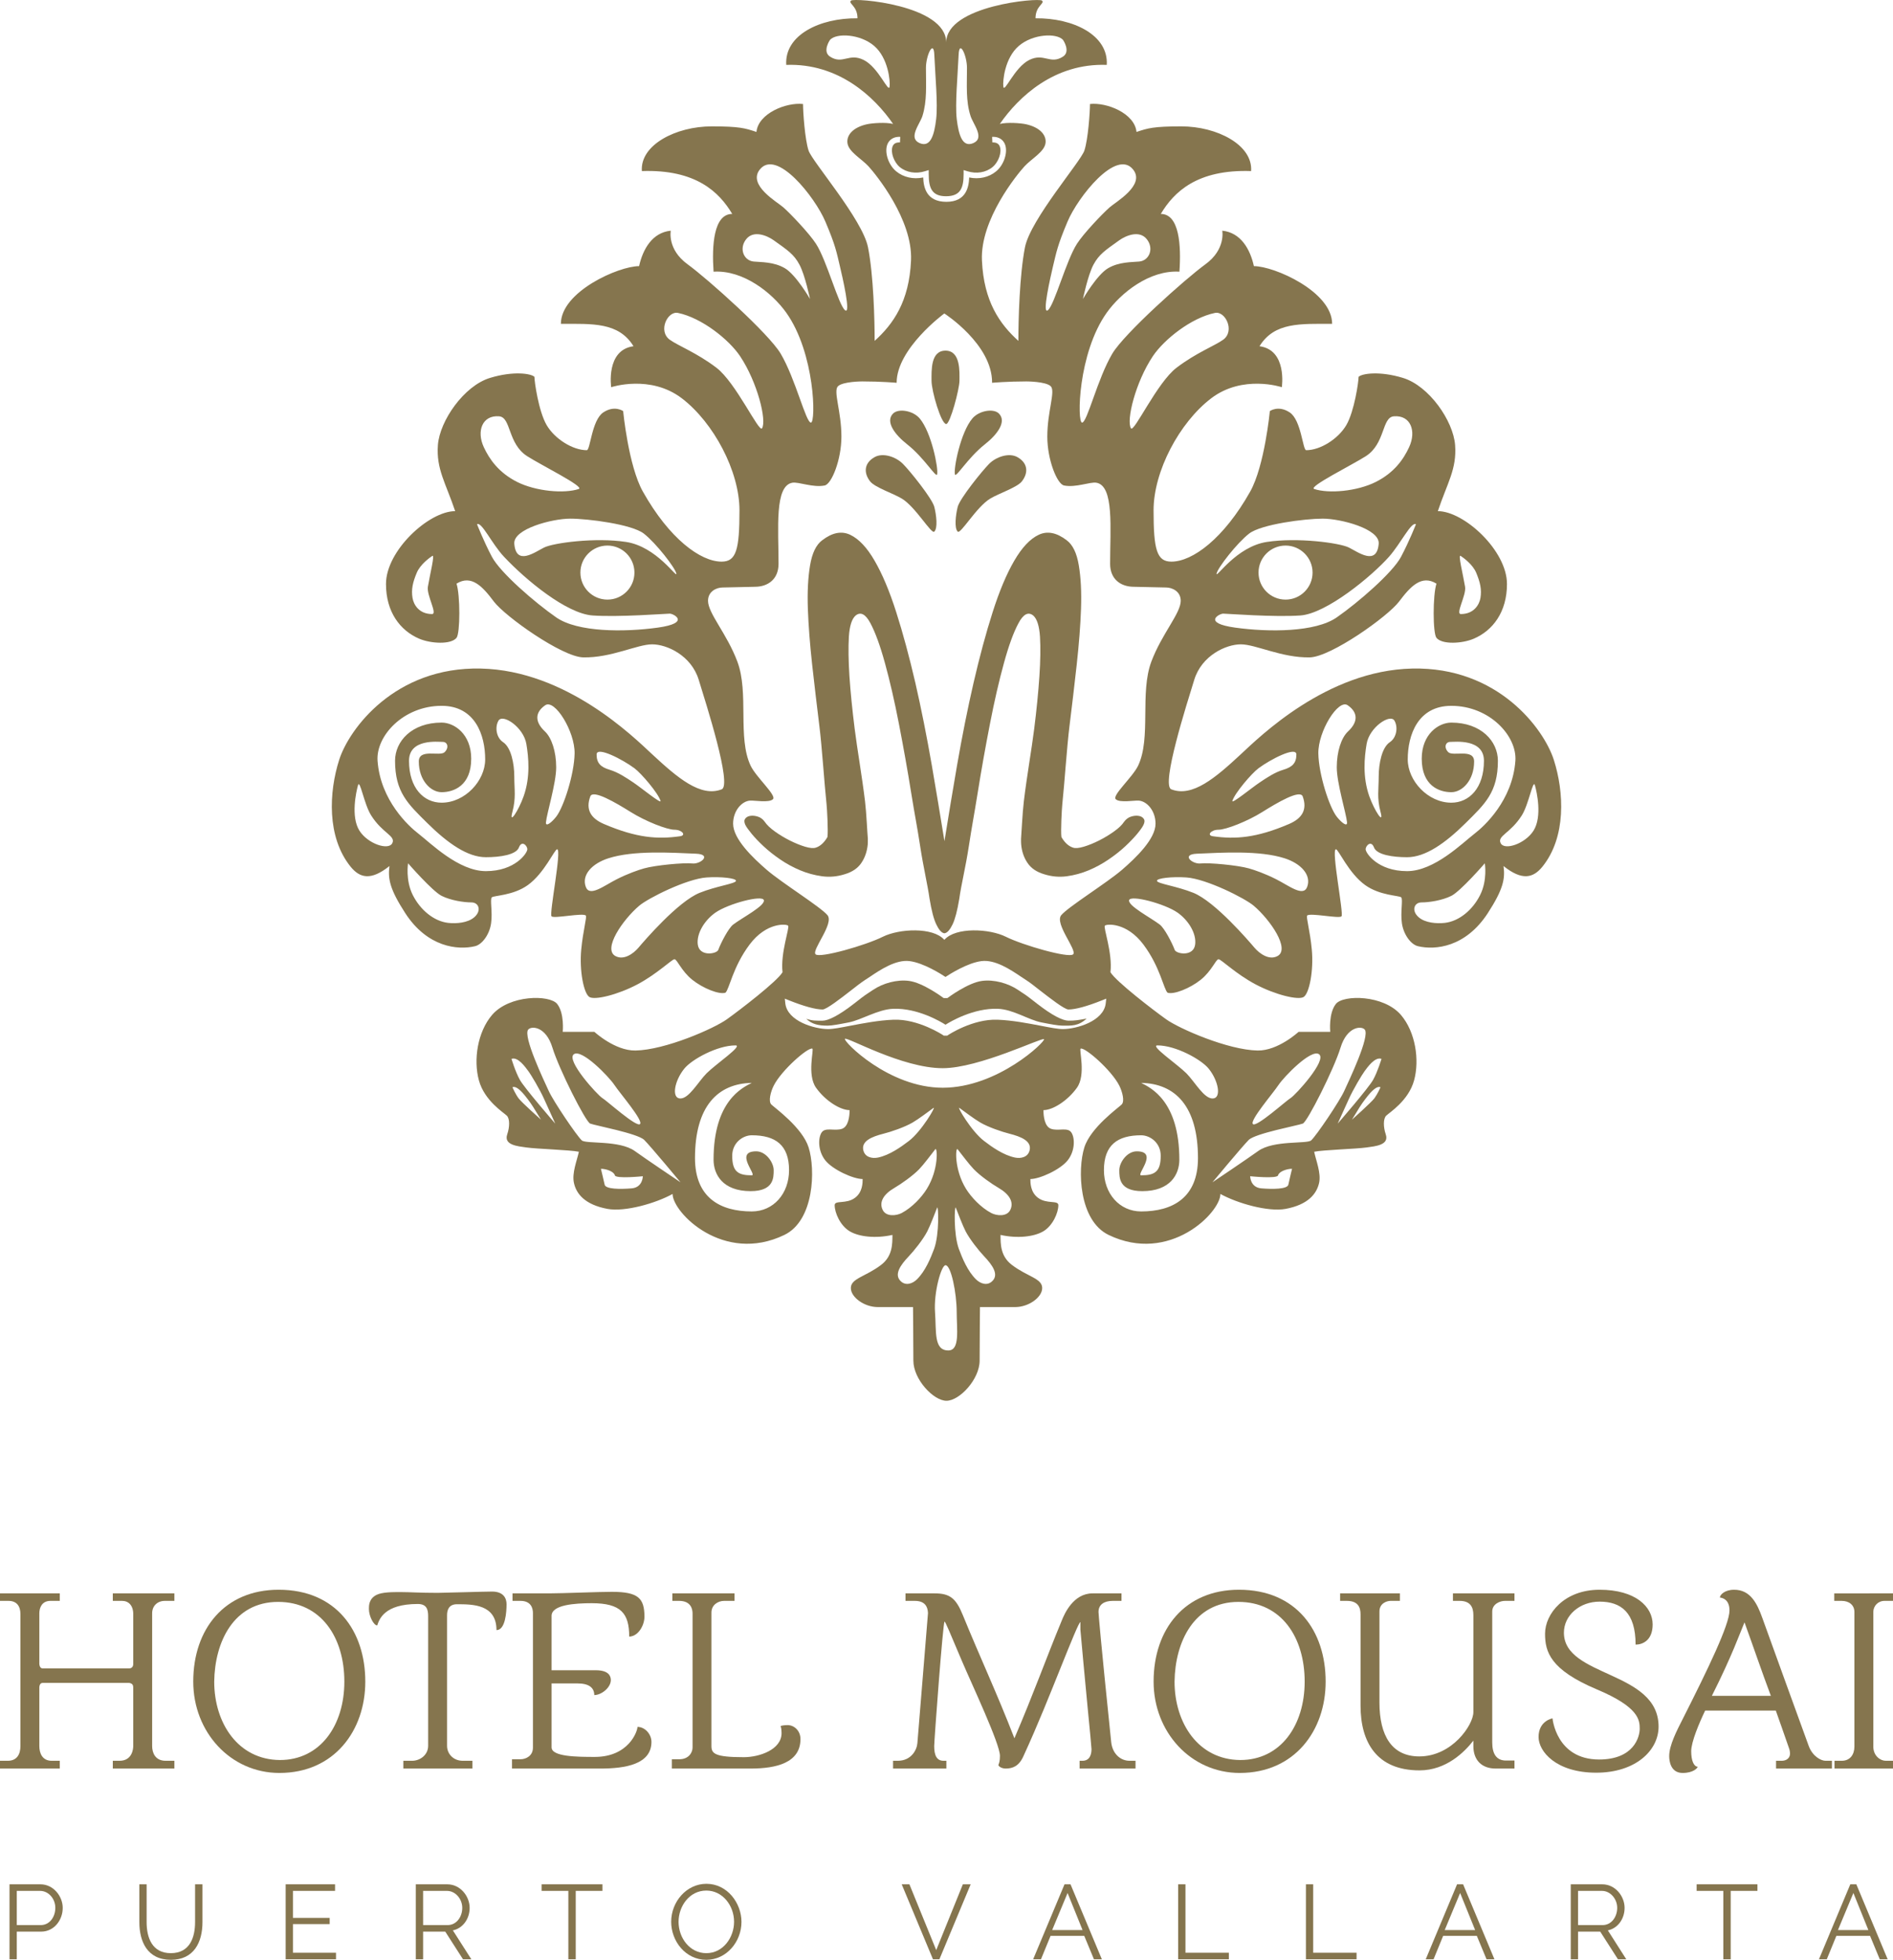 <?xml version="1.0" encoding="utf-8"?>
<!-- Generator: Adobe Illustrator 25.2.0, SVG Export Plug-In . SVG Version: 6.00 Build 0)  -->
<svg version="1.1" id="Capa_1" xmlns="http://www.w3.org/2000/svg" xmlns:xlink="http://www.w3.org/1999/xlink" x="0px" y="0px"
	 viewBox="0 0 800 828.079" style="enable-background:new 0 0 800 828.079;" xml:space="preserve">
<style type="text/css">
	.st0{fill:#85754E;}
</style>
<g>
	<g>
		<g>
			<g>
				<path class="st0" d="M383.342,187.717c7.391,5.813,12.273,14.42,12.697,12.697
					c0.606-2.359-2.366-17.712-7.374-23.613
					c-2.84-3.35-8.96-4.326-11.235-2.076
					C373.983,178.172,378.261,183.719,383.342,187.717z"/>
				<path class="st0" d="M381.084,210.653c5.896,3.537,12.522,15.217,13.768,13.963
					c1.495-1.474,0.897-6.884,0-10.426c-0.888-3.537-10.321-15.255-13.286-18.21
					c-2.947-2.957-8.362-4.812-11.908-2.853c-4.393,2.434-4.824,6.511-1.968,10.243
					C369.657,205.924,377.505,208.494,381.084,210.653z"/>
				<path class="st0" d="M399.876,179.165c1.668,0,5.604-14.765,5.604-18.311
					c0-3.537,0.59-12.696-5.895-12.696c-6.302,0-5.912,8.274-5.912,12.696
					C393.673,165.284,397.741,179.165,399.876,179.165z"/>
				<path class="st0" d="M651.841,366.202c10.131-12.568,9.151-31.575,4.816-45.144
					c-4.201-13.112-23.6-39.373-59.838-38.577
					c-36.222,0.781-64.654,29.015-72.427,36.209
					c-10.679,9.923-20.477,18.311-29.396,14.823
					c-4.434-1.752,6.56-36.068,9.716-46.311
					c3.155-10.226,13.386-14.947,19.68-14.947c6.294,0,17.322,5.751,29.146,5.51
					c8.952-0.204,33.05-17.326,37.75-23.621c4.75-6.298,9.483-11.463,15.778-7.527
					c-1.578,4.72-1.578,20.98,0,22.897c2.408,2.915,10.845,2.45,15.744,0.366
					c8.088-3.451,14.051-11.306,14.051-23.122c0-14.171-18.186-30.783-29.214-30.783
					c3.936-11.825,8.071-17.742,7.291-27.955
					c-0.797-10.239-11.027-25.004-22.055-28.345
					c-9.899-3.014-17.339-1.848-18.733-0.449c0,2.076-1.777,14.524-5.166,20.369
					c-3.454,5.905-11.044,10.629-16.972,10.629c-1.479,0-2.06-12.692-6.959-15.955
					c-4.783-3.184-8.404-0.573-8.404-0.573s-2.209,23.135-8.303,34.004
					c-11.177,19.871-24.364,29.612-33.316,29.612c-6.195,0-7.524-5.156-7.524-21.693
					c0-16.529,10.928-37.056,24.297-47.279c13.387-10.247,29.911-4.737,29.911-4.737
					s2.375-15.74-9.434-17.31c6.295-10.226,17.306-9.454,30.692-9.454
					c0-13.581-24.397-24.389-33.067-24.389c-1.56-7.099-5.513-14.187-13.369-14.972
					c0,0,1.561,7.872-7.092,14.171c-8.669,6.307-34.345,29.3-39.378,37.779
					c-6.294,10.641-10.612,29.135-12.771,29.135c-2.176,0-1.777-29.322,10.429-46.445
					c5.929-8.345,18.103-18.098,30.709-17.322c0.781-11.011,0-24.401-7.872-24.401
					c5.513-9.251,15.346-18.896,38.165-18.111
					c0.781-11.028-14.366-18.887-29.512-18.887c-11.842,0-14.166,0.785-18.916,2.355
					c-0.764-7.868-12.573-12.585-19.664-11.804c0,3.405-0.798,14.964-2.375,19.688
					c-1.578,4.717-22.72,29.014-25.095,40.822
					c-2.325,11.82-2.79,30.912-2.79,39.568
					c-7.872-7.087-14.615-16.628-15.396-33.95
					c-0.814-17.319,14.947-36.463,17.92-39.722
					c3.073-3.384,8.686-6.245,8.985-10.172c0.249-3.243-2.508-6.39-8.254-7.678
					c-2.176-0.477-7.922-0.934-11.094-0.133
					c7.988-11.534,23.135-25.755,45.19-24.949
					c0.781-12.597-14.183-19.875-30.11-19.692c0-5.306,4.019-6.195,2.757-7.469
					c-1.295-1.279-40.498,2.068-40.498,17.708c0-15.935-38.963-18.987-40.249-17.708
					c-1.279,1.275,2.757,2.163,2.757,7.469c-15.936-0.183-30.908,7.096-30.11,19.692
					c22.03-0.805,37.218,13.416,45.156,24.949
					c-3.131-0.801-8.902-0.344-11.069,0.133c-5.754,1.287-8.495,4.434-8.254,7.678
					c0.291,3.928,5.921,6.788,8.994,10.172c2.956,3.259,18.7,22.403,17.903,39.722
					c-0.764,17.322-7.507,26.863-15.37,33.95c0-8.656-0.457-27.748-2.815-39.568
					c-2.367-11.808-23.525-36.106-25.103-40.822
					c-1.57-4.724-2.35-16.284-2.35-19.688
					c-7.091-0.781-18.899,3.936-19.688,11.804
					c-4.725-1.57-7.059-2.355-18.892-2.355c-15.163,0-30.326,7.86-29.528,18.887
					c22.827-0.785,32.675,8.86,38.19,18.111c-7.888,0-8.661,13.39-7.888,24.401
					c12.605-0.776,24.778,8.977,30.716,17.322
					c12.182,17.123,12.588,46.445,10.429,46.445c-2.167,0-6.502-18.494-12.788-29.135
					c-5.032-8.479-30.699-31.472-39.361-37.779
					c-8.669-6.298-7.083-14.171-7.083-14.171
					c-7.881,0.785-11.8,7.872-13.394,14.972c-8.653,0-33.049,10.808-33.049,24.389
					c13.37,0,24.396-0.772,30.691,9.454c-11.8,1.57-9.433,17.31-9.433,17.31
					s16.524-5.51,29.911,4.737c13.361,10.223,24.306,30.749,24.306,47.279
					c0,16.537-1.329,21.693-7.532,21.693c-8.96,0-22.147-9.74-33.299-29.612
					c-6.111-10.87-8.329-34.004-8.329-34.004s-3.637-2.611-8.411,0.573
					c-4.875,3.264-5.464,15.955-6.951,15.955c-5.912,0-13.535-4.724-16.982-10.629
					c-3.396-5.846-5.149-18.293-5.149-20.369c-1.403-1.399-8.843-2.565-18.758,0.449
					c-11.011,3.342-21.25,18.107-22.039,28.345
					c-0.764,10.213,3.346,16.13,7.299,27.955c-11.028,0-29.238,16.612-29.238,30.783
					c0,11.816,5.971,19.671,14.05,23.122c4.924,2.084,13.378,2.549,15.753-0.366
					c1.586-1.917,1.586-18.177,0-22.897c6.319-3.936,11.052,1.229,15.761,7.527
					c4.725,6.295,28.831,23.417,37.783,23.621
					c11.825,0.241,22.835-5.51,29.129-5.51c6.295,0,16.534,4.721,19.681,14.947
					c3.147,10.243,14.175,44.559,9.723,46.311
					c-8.927,3.488-18.708-4.9-29.404-14.823
					c-7.747-7.195-36.205-35.429-72.435-36.209
					c-36.205-0.797-55.637,25.465-59.822,38.577
					c-4.326,13.569-5.315,32.576,4.825,45.144
					c3.878,4.783,8.561,6.025,16.426-0.274c-0.723,5.402,0.166,9.848,6.66,19.88
					c9.375,14.482,22.279,15.74,29.561,13.976
					c2.915-0.719,6.07-4.891,6.735-9.707c0.681-4.792-0.565-10.06,0.307-10.916
					c0.814-0.81,8.968-0.714,15.188-5.169c6.975-4.97,11.326-15.151,12.414-15.151
					c2.068,0-3.438,27.278-2.366,28.341c1.047,1.059,13.237-1.582,14.474-0.34
					c0.556,0.577-1.188,6.502-1.918,14.312c-0.855,8.977,1.03,18.506,3.388,20.079
					c2.225,1.482,12.016-0.889,20.361-5.31c8.362-4.434,14.549-10.616,15.654-10.616
					c1.112,0,2.889,4.991,7.531,8.69c4.485,3.587,11.359,6.348,14.009,5.451
					c1.628-1.466,3.105-10.907,10.197-20.349c7.092-9.458,15.512-8.748,16.276-7.98
					c0.763,0.752-3.289,11.505-2.359,19.681
					c-2.35,3.936-18.012,15.944-23.516,19.88
					c-5.506,3.948-26.116,12.991-38.663,13.194
					c-8.678,0.133-17.33-7.888-17.33-7.888h-13.377c0,0,0.789-7.86-2.359-11.8
					c-3.147-3.936-20.236-3.911-27.561,4.721
					c-6.087,7.17-7.88,18.908-5.513,27.561
					c2.358,8.669,10.546,13.664,11.816,14.951c1.279,1.283,1.23,4.724,0.15,7.905
					c-1.536,4.53,4.492,4.991,8.013,5.501c4.684,0.661,18.318,1.03,22.279,1.819
					c-0.814,3.737-2.989,8.984-2.101,13.125
					c0.972,4.604,4.584,9.234,14.175,11.024c7.374,1.37,20.461-2.379,27.527-6.311
					c0,7.88,21.557,29.736,47.241,17.309c12.622-6.087,13.195-27.648,10.239-36.986
					c-2.649-8.395-14.349-16.733-15.745-18.115
					c-1.361-1.37-0.265-5.456,0.997-7.955c3.247-6.498,14.499-16.342,16.326-15.657
					c0.788,0.291-2.35,11.011,1.569,16.529c3.928,5.518,10.239,9.458,14.183,9.458
					c0,2.641-0.531,6.905-3.156,7.872c-3.114,1.113-7.1-0.793-8.669,1.57
					c-1.57,2.362-1.57,7.876,1.569,11.804c3.148,3.936,11.817,7.868,15.769,7.868
					c0,1.59-0.025,5.489-3.163,7.876c-3.72,2.865-8.661,0.926-8.661,3.168
					c0,3.235,2.366,8.649,6.311,11.007c3.919,2.366,11.011,3.151,18.094,1.561
					c0,3.953,0,8.977-4.708,12.609c-6.56,5.057-12.863,5.709-12.863,9.844
					c0,3.87,5.647,8.035,11.385,8.035c6.294,0,14.889,0,14.889,0
					s0.149,14.764,0.149,22.632c0,7.876,8.479,16.956,13.984,16.956H400
					c5.513,0,14-9.081,14-16.956c0-7.868,0.15-22.632,0.15-22.632
					s8.586,0,14.897,0c5.729,0,11.393-4.165,11.393-8.035
					c0-4.135-6.311-4.787-12.888-9.844c-4.717-3.633-4.717-8.656-4.717-12.609
					c7.092,1.59,14.183,0.805,18.137-1.561c3.919-2.358,6.294-7.772,6.294-11.007
					c0-2.242-4.933-0.304-8.669-3.168c-3.122-2.387-3.155-6.286-3.155-7.876
					c3.936,0,12.605-3.932,15.744-7.868c3.156-3.928,3.156-9.442,1.578-11.804
					c-1.578-2.363-5.564-0.457-8.636-1.57c-2.657-0.968-3.156-5.231-3.156-7.872
					c3.919,0,10.213-3.94,14.149-9.458c3.936-5.518,0.781-16.238,1.578-16.529
					c1.826-0.685,13.086,9.159,16.341,15.657c1.246,2.499,2.359,6.585,0.98,7.955
					c-1.378,1.383-13.103,9.72-15.761,18.115
					c-2.94,9.337-2.359,30.899,10.246,36.986
					c25.693,12.427,47.25-9.429,47.25-17.309
					c7.092,3.932,20.162,7.681,27.552,6.311c9.566-1.79,13.154-6.419,14.166-11.024
					c0.88-4.14-1.312-9.388-2.093-13.125c3.92-0.789,17.571-1.158,22.255-1.819
					c3.521-0.51,9.55-0.971,8.005-5.501c-1.079-3.181-1.096-6.622,0.167-7.905
					c1.279-1.287,9.45-6.282,11.808-14.951c2.359-8.653,0.565-20.391-5.513-27.561
					c-7.324-8.632-24.414-8.657-27.536-4.721
					c-3.172,3.94-2.391,11.8-2.391,11.8h-13.386c0,0-8.636,8.021-17.289,7.888
					c-12.539-0.203-33.165-9.246-38.679-13.194
					c-5.514-3.936-21.159-15.944-23.534-19.88
					c0.947-8.176-3.105-18.929-2.358-19.681c0.748-0.768,9.2-1.478,16.292,7.98
					c7.075,9.442,8.57,18.883,10.197,20.349c2.657,0.896,9.517-1.865,14.001-5.451
					c4.65-3.7,6.411-8.69,7.54-8.69c1.113,0,7.275,6.182,15.645,10.616
					c8.371,4.422,18.119,6.792,20.361,5.31
					c2.359-1.573,4.252-11.102,3.405-20.079
					c-0.73-7.81-2.491-13.734-1.943-14.312
					c1.262-1.241,13.436,1.399,14.499,0.34c1.03-1.063-4.434-28.341-2.359-28.341
					c1.08,0,5.414,10.181,12.389,15.151c6.212,4.455,14.383,4.36,15.197,5.169
					c0.847,0.855-0.383,6.124,0.298,10.916c0.681,4.816,3.82,8.989,6.743,9.707
					c7.291,1.764,20.178,0.506,29.578-13.976
					c6.494-10.031,7.374-14.478,6.627-19.88
					C643.272,372.226,647.956,370.985,651.841,366.202z M619.157,247.934
					c-0.913-5.448-3.072-13.843-1.877-13.05c1.196,0.789,5.133,3.612,6.593,7.154
					c1.678,4.044,2.375,7.083,1.777,10.625c-0.448,2.695-2.673,6.792-8.27,6.792
					C614.989,259.455,619.738,251.483,619.157,247.934z M577.239,192.733
					c8.254-5.315,6.676-16.401,11.808-16.828c7.092-0.586,9.616,6.206,6.477,13
					c-2.358,5.115-6.277,10.811-14.166,14.764
					c-7.855,3.928-19.813,4.995-25.975,2.944
					C552.725,205.725,571.509,196.416,577.239,192.733z M527.93,225.434
					c5.116-3.932,23.6-6.291,31.09-6.291c7.49,0,24.165,4.285,23.633,10.625
					c-0.798,9.458-8.67,3.537-12.606,1.578
					c-3.952-1.964-21.64-4.343-34.644-2.363
					c-12.987,1.956-21.656,15.736-21.258,13.378
					C514.544,240.007,522.798,229.374,527.93,225.434z M554.702,241.934
					c0,6.307-5.116,11.418-11.41,11.418c-6.328,0-11.427-5.111-11.427-11.418
					c0-6.294,5.099-11.414,11.427-11.414
					C549.587,230.52,554.702,235.64,554.702,241.934z M516.902,259.28
					c1.578,0,21.641,1.57,32.668,0.776c11.012-0.797,30.078-16.537,37.418-24.783
					c5.049-5.705,9.417-14.955,11.41-13.772c0,0-2.773,7.087-6.311,13.772
					c-3.537,6.689-18.102,19.294-27.153,25.589
					c-9.052,6.307-28.749,6.294-42.915,4.33
					C507.851,263.221,515.342,259.28,516.902,259.28z M430.509,19.446
					c5.912-5.127,15.944-5.604,18.717-2.611c0,0,3.388,4.891,0,7.087
					c-5.448,3.5-8.005-1.723-14.283,1.429
					c-6.295,3.156-10.547,14.312-10.928,11.21
					C423.716,34.223,424.596,24.562,430.509,19.446z M375.96,36.561
					c-0.39,3.102-4.617-8.054-10.928-11.21c-6.286-3.151-8.836,2.071-14.258-1.429
					c-3.405-2.196,0-7.087,0-7.087c2.758-2.993,12.788-2.516,18.717,2.611
					C375.37,24.562,376.251,34.223,375.96,36.561z M182.595,259.455
					c-5.605,0-7.814-4.098-8.254-6.792c-0.598-3.542,0.075-6.581,1.777-10.625
					c1.462-3.542,5.406-6.365,6.585-7.154c1.179-0.793-0.971,7.602-1.877,13.05
					C180.228,251.483,184.978,259.455,182.595,259.455z M272.053,225.434
					c5.116,3.94,13.37,14.573,13.776,16.927
					c0.399,2.358-8.279-11.422-21.274-13.378
					c-12.979-1.98-30.683,0.399-34.619,2.363
					c-3.936,1.959-11.816,7.88-12.589-1.578
					c-0.548-6.34,16.126-10.625,23.608-10.625
					C248.437,219.143,266.921,221.502,272.053,225.434z M268.117,241.934
					c0,6.307-5.099,11.418-11.41,11.418c-6.319,0-11.426-5.111-11.426-11.418
					c0-6.294,5.107-11.414,11.426-11.414
					C263.018,230.52,268.117,235.64,268.117,241.934z M210.936,175.905
					c5.124,0.427,3.554,11.513,11.825,16.828
					c5.704,3.683,24.496,12.991,21.83,13.88
					c-6.153,2.051-18.11,0.984-25.982-2.944
					c-7.856-3.953-11.8-9.649-14.166-14.764
					C201.295,182.112,203.853,175.32,210.936,175.905z M277.957,265.193
					c-14.167,1.964-33.847,1.977-42.906-4.33
					c-9.052-6.295-23.625-18.9-27.163-25.589
					c-3.537-6.684-6.294-13.772-6.294-13.772
					c1.96-1.184,6.178,8.195,11.426,13.772
					c9.217,9.815,26.365,23.986,37.377,24.783
					c11.027,0.793,31.106-0.776,32.675-0.776
					C284.642,259.28,292.124,263.221,277.957,265.193z M165.788,356.279
					c-1.587,3.159-10.355,0.294-13.893-5.303
					c-3.737-5.945-1.371-16.433-0.598-19.194c0.797-2.753,2.565,8.03,5.53,12.713
					C161.636,352.152,167.341,353.131,165.788,356.279z M200.406,387.589
					c-2.757,2.358-7.481,2.744-11.027,2.358
					c-6.062-0.702-11.8-5.518-14.955-11.808
					c-3.139-6.295-1.969-13.37-1.969-13.37s10.247,11.791,14.183,13.763
					c3.919,1.96,9.442,2.765,12.597,2.765
					C202.375,381.298,203.629,384.819,200.406,387.589z M205.331,368.083
					c-11.542,0-23.342-11.841-28.624-15.931c-3.853-2.952-15.944-13.876-17.148-30.692
					c-0.73-10.513,10.937-23.226,27.079-23.226c14.166,0,18.402,12.376,18.402,22.624
					c0,9.085-8.553,18.302-18.402,18.302c-7.581,0-13.785-6.203-13.785-17.7
					c0-9.445,12.29-7.984,14.266-7.984c1.985,0,2.765,2.366,0.798,4.326
					c-1.976,1.968-10.928-1.665-10.928,3.948c0,7.963,5.025,12.975,9.649,12.975
					c5.107,0,12.497-2.745,12.497-14.159c0-10.338-7.092-15.245-12.497-15.245
					c-12.589,0-19.688,7.872-19.688,16.138c0,13.266,5.464,18.223,13.577,26.27
					c8.802,8.702,17.122,14.469,24.803,14.469c5.987,0,12.789-0.996,13.976-4.122
					c1.187-3.16,3.546-0.805,3.546,0.785
					C222.852,360.43,217.737,368.083,205.331,368.083z M221.274,336.503
					c-2.133,5.991-6.303,12.406-4.716,6.51c1.561-5.912,0.788-9.354,0.788-14.864
					c0-5.509-1.353-12.339-4.741-14.564c-2.848-1.873-3.537-6.307-1.96-9.052
					c1.794-3.143,10.629,2.745,11.808,9.836
					C223.375,319.932,224.222,328.245,221.274,336.503z M235.051,345.085
					c-1.968,2.491-4.534,4.497-4.326,2.35c0.349-3.724,4.326-16.533,4.326-23.218
					c0-6.689-1.935-12.506-4.775-15.175c-4.426-4.127-4.135-8.109,0.133-11.052
					c4.019-2.778,12.572,11.052,12.422,20.365
					C242.682,327.145,238.214,341.041,235.051,345.085z M242.532,445.434
					c3.338-2.358,14.765,9.458,17.114,12.988
					c2.359,3.549,12.315,15.063,10.829,16.533
					c-1.478,1.482-13.976-9.832-15.952-11.011
					C252.572,462.768,238.987,447.946,242.532,445.434z M219.124,464.035
					c-1.321-1.818-2.565-4.621-2.565-4.621c1.445-0.727,3.496,1.527,4.252,2.308
					c0.755,0.781,3.33,4.048,4.509,6.004c1.096,1.826,3.322,5.385,3.322,5.385
					S220.444,465.829,219.124,464.035z M219.705,456.279
					c-1.968-3.554-3.546-8.881-3.546-8.881c2.74-0.98,5.904,3.553,7.075,5.127
					c1.196,1.561,5.024,8.042,6.701,11.813c1.577,3.537,4.725,10.429,4.725,10.429
					S221.681,459.808,219.705,456.279z M266.946,502.12
					c-4.741,0.39-11.027,0.39-11.417-1.573
					c-0.423-1.968-1.578-6.693-1.578-6.693c2.35,0,5.514,1.183,5.888,2.757
					c0.399,1.565,11.833,0.382,11.833,0.382S271.671,501.722,266.946,502.12z
					 M268.316,486.38c-6.494-4.72-20.685-2.94-22.446-4.53
					c-2.151-1.959-11.999-16.533-13.959-20.859
					c-1.976-4.335-11.028-23.218-8.678-25.975c1.404-1.606,7.49-1.383,10.239,7.681
					c2.765,9.039,13.976,31.277,15.944,32.049
					c1.96,0.797,20.062,4.148,22.844,6.913
					c2.749,2.74,15.338,17.903,15.338,17.903S272.509,489.42,268.316,486.38z
					 M287.399,464.138c-3.703-0.186-2.358-7.482,1.777-12.585
					c3.172-3.94,13.959-9.84,21.648-9.84c3.338,0-8.262,7.852-12.207,11.791
					C295.039,457.101,291.136,464.338,287.399,464.138z M333.461,494.44
					c0,9.882-6.576,17.43-15.752,17.43c-13.187,0-23.999-5.709-23.999-22.537
					c0-21.947,9.641-31.497,23.999-31.779c-4.028,2.051-16.151,7.669-16.151,32.464
					c0,6.199,3.844,13.278,15.66,13.278c9.749,0,9.749-5.61,9.749-8.856
					c0-3.235-3.255-7.968-7.382-7.968c-9.508,0,0.523,10.139-1.877,10.139
					c-5.805,0-8.263-1.574-8.263-8.271c0-5.518,4.525-8.653,8.263-8.653
					C327.731,479.687,333.461,483.823,333.461,494.44z M544.471,500.547
					c-0.415,1.963-6.693,1.963-11.426,1.573c-4.717-0.399-4.717-5.127-4.717-5.127
					s11.41,1.184,11.808-0.382c0.382-1.574,3.554-2.757,5.895-2.757
					C546.033,493.854,544.87,498.579,544.471,500.547z M580.859,464.035
					c-1.345,1.794-9.516,9.076-9.516,9.076s2.209-3.559,3.305-5.385
					c1.196-1.956,3.753-5.224,4.517-6.004c0.764-0.781,2.807-3.035,4.252-2.308
					C583.417,459.414,582.171,462.217,580.859,464.035z M583.832,447.398
					c0,0-1.577,5.326-3.553,8.881c-1.96,3.529-14.964,18.489-14.964,18.489
					s3.156-6.892,4.733-10.429c1.678-3.77,5.514-10.251,6.694-11.813
					C577.92,450.952,581.075,446.418,583.832,447.398z M540.32,458.422
					c2.358-3.53,13.784-15.346,17.106-12.988
					c3.554,2.512-10.015,17.335-11.974,18.51
					c-1.977,1.179-14.466,12.493-15.961,11.011
					C528.029,473.484,537.978,461.971,540.32,458.422z M550.584,474.747
					c1.943-0.772,13.154-23.011,15.927-32.049
					c2.758-9.064,8.852-9.287,10.231-7.681c2.358,2.757-6.694,21.64-8.67,25.975
					c-1.959,4.326-11.791,18.9-13.967,20.859
					c-1.776,1.59-15.944-0.19-22.437,4.53
					c-4.202,3.04-19.282,13.183-19.282,13.183s12.605-15.163,15.329-17.903
					C530.488,478.895,548.59,475.544,550.584,474.747z M489.167,441.714
					c7.673,0,18.468,5.9,21.641,9.84c4.118,5.103,5.48,12.399,1.776,12.585
					c-3.736,0.2-7.622-7.037-11.21-10.633
					C497.421,449.565,485.813,441.714,489.167,441.714z M480.399,486.472
					c-4.135,0-7.374,4.733-7.374,7.968c0,3.247-0.033,8.856,9.732,8.856
					c11.808,0,15.645-7.079,15.645-13.278c0-24.795-12.091-30.413-16.126-32.464
					c14.365,0.282,23.998,9.832,23.998,31.779c0,16.828-10.828,22.537-23.998,22.537
					c-9.167,0-15.745-7.548-15.745-17.43c0-10.616,5.713-14.752,15.745-14.752
					c3.736,0,8.254,3.135,8.254,8.653c0,6.697-2.441,8.271-8.254,8.271
					C479.883,496.611,489.915,486.472,480.399,486.472z M531.866,324.607
					c4.949-3.69,15.994-9.441,15.994-5.809c0,3.542-1.611,5.311-5.614,6.481
					c-3.405,1.018-6.792,3.239-9.882,5.327
					c-3.355,2.23-11.99,9.338-11.542,7.777
					C521.885,335.021,528.96,326.767,531.866,324.607z M514.926,350.586
					c3.156,0,12.24-3.542,18.518-7.478c6.294-3.936,15.944-9.645,17.089-6.605
					c2.043,5.605-0.249,9.296-5.78,11.663c-13.818,5.924-22.752,6.522-32.169,5.173
					C509.828,352.949,511.804,350.586,514.926,350.586z M487.191,150.52
					c4.733-7.079,16.226-16.23,26.274-18.301
					c4.384-0.91,8.553,7.668,3.437,11.342
					c-3.554,2.546-11.409,5.51-19.68,11.813
					c-8.271,6.286-18.003,27.618-19.265,25.589
					C475.881,177.67,479.883,161.469,487.191,150.52z M484.633,101.049
					c3.156,3.945,1.08,9.027-3.138,9.458c-3.139,0.312-8.47,0.063-13.203,2.82
					c-4.717,2.748-10.629,12.991-10.629,12.991s2.076-10.04,4.434-14.466
					c2.375-4.43,5.032-6.116,10.928-10.334
					C475.781,99.551,481.495,97.117,484.633,101.049z M444.957,112.725
					c1.495-6.195,1.894-8.911,6.212-19.136
					c4.318-10.239,20.66-31.04,27.752-21.885
					c5.132,6.605-7.541,13.705-10.015,15.935
					c-3.072,2.715-11.044,11.073-13.785,15.391
					c-4.534,7.047-9.45,25.643-12.223,28.001
					C440.141,133.41,444.06,116.582,444.957,112.725z M405.123,23.117
					c0.291-6.635,3.53,0.34,3.53,5.53c0,7.432-0.54,13.959,1.495,20.319
					c1.063,3.451,6.211,9.367,1.162,11.509c-4.617,1.973-6.187-3.537-6.984-10.184
					C403.596,43.976,404.7,32.26,405.123,23.117z M389.845,48.967
					c1.976-6.36,1.469-12.887,1.469-20.319c0-5.19,3.247-12.166,3.537-5.53
					c0.407,9.143,1.528,20.859,0.781,27.175
					c-0.781,6.647-2.349,12.157-6.967,10.184
					C383.616,58.334,388.765,52.417,389.845,48.967z M378.759,72.414
					c-3.305-2.699-5.041-8.013-3.77-11.356c0.49-1.275,1.894-3.396,5.464-3.23
					l-0.116,2.355c-1.652-0.062-2.682,0.494-3.131,1.71
					c-0.929,2.421,0.565,6.644,3.04,8.695c2.815,2.321,6.834,2.968,10.695,1.753
					l1.544-0.482v1.611c0,5.833,1.237,9.45,7.299,9.45
					c6.228,0,7.449-3.616,7.449-9.45v-1.611l1.537,0.482
					c3.902,1.224,7.889,0.569,10.695-1.753c2.524-2.051,4.002-6.274,3.055-8.695
					c-0.448-1.216-1.494-1.772-3.139-1.71l-0.099-2.355
					c3.587-0.166,4.982,1.956,5.464,3.23c1.262,3.343-0.482,8.657-3.787,11.356
					c-3.039,2.52-7.207,3.446-11.376,2.57c-0.134,3.952-1.197,10.292-9.625,10.292
					c-8.603,0-9.666-6.34-9.798-10.292C385.991,75.859,381.814,74.933,378.759,72.414z
					 M331.683,113.327c-4.717-2.757-10.064-2.508-13.194-2.82
					c-4.218-0.431-6.278-5.513-3.131-9.458c3.131-3.932,8.843-1.498,11.609,0.469
					c5.905,4.218,8.562,5.904,10.904,10.334c2.375,4.426,4.442,14.466,4.442,14.466
					S336.4,116.075,331.683,113.327z M331.077,87.639
					c-2.499-2.23-15.13-9.33-10.039-15.935
					c7.099-9.155,23.417,11.646,27.751,21.885
					c4.352,10.226,4.742,12.942,6.212,19.136c0.922,3.857,4.825,20.685,2.068,18.306
					c-2.765-2.358-7.665-20.954-12.207-28.001
					C342.096,98.712,334.142,90.354,331.077,87.639z M302.761,155.374
					c-8.288-6.303-16.143-9.267-19.689-11.813c-5.115-3.674-0.964-12.252,3.438-11.342
					c10.023,2.071,21.54,11.223,26.274,18.301
					c7.299,10.949,11.318,27.15,9.251,30.442
					C320.772,182.992,311.023,161.66,302.761,155.374z M268.117,324.607
					c2.899,2.16,9.973,10.414,11.028,13.777c0.457,1.561-8.179-5.547-11.518-7.777
					c-3.097-2.088-6.51-4.309-9.898-5.327c-3.995-1.17-5.597-2.94-5.597-6.481
					C252.132,315.166,263.152,320.917,268.117,324.607z M249.467,336.503
					c1.112-3.04,10.77,2.669,17.081,6.605
					c6.286,3.936,15.337,7.478,18.493,7.478s5.123,2.363,2.358,2.753
					c-9.408,1.349-18.335,0.751-32.178-5.173
					C249.716,345.799,247.39,342.109,249.467,336.503z M247.557,374.726
					c-1.861-5.036,2.649-9.886,9.599-12.086
					c10.563-3.383,26.257-2.383,37.027-1.923c6.784,0.291,1.926,4.518-1.611,4.123
					c-3.554-0.395-15.653,0.739-20.378,2.08c-2.391,0.664-6.9,2.234-11.525,4.576
					C255.304,374.195,249.167,379.16,247.557,374.726z M269.827,400.419
					c-2.134,2.52-6.186,5.447-9.732,3.546c-5.473-2.957,3.105-15.359,10.031-21.258
					c3.828-3.247,20.087-11.376,28.49-11.954
					c5.896-0.415,12.697,0.295,12.406,1.474c-0.282,1.179-8.354,2.189-15.353,5.02
					C286.51,380.941,272.335,397.462,269.827,400.419z M309.819,390.678
					c-1.968,1.524-5.148,7.656-6.269,10.683c-0.647,1.719-8.038,3.027-8.678-2.362
					c-0.523-4.626,2.873-10.164,7.482-13.399c5.423-3.775,19.888-7.61,20.453-5.248
					C323.429,382.706,313.68,387.739,309.819,390.678z M364.791,485.725
					c-0.582-3.566,3.438-5.41,8.636-6.718c3.206-0.793,8.91-2.758,12.223-4.688
					c2.483-1.429,6.644-4.592,8.876-6.203c1.163-0.818-5.048,9.877-10.438,13.988
					c-3.297,2.516-8.129,5.967-13.02,6.996
					C368.586,489.619,365.365,489.017,364.791,485.725z M373.02,511.201
					c-1.586-3.264,0.341-6.602,4.983-9.284c2.856-1.673,7.797-5.132,10.471-7.914
					c1.96-2.055,5.099-6.248,6.785-8.411c0.889-1.096,1.561,8.474-3.571,16.745
					c-2.159,3.508-6.203,7.864-10.621,10.201
					C378.833,513.717,374.449,514.211,373.02,511.201z M387.486,540.588
					c-1.785,1.765-4.841,2.977-7.075,0.498c-2.433-2.673-0.042-6.389,3.662-10.276
					c2.292-2.4,6.053-7.121,7.814-10.533c1.295-2.537,3.131-7.44,4.152-9.99
					c0.514-1.316,1.046,11.044-1.279,17.413
					C393.307,531.571,391.073,537.093,387.486,540.588z M400.763,570.603
					c-6.202,0-5.015-7.955-5.613-16.226c-0.589-8.258,2.633-19.779,4.434-19.779
					c2.358,0,4.724,11.808,4.724,19.779
					C404.309,561.772,405.78,570.603,400.763,570.603z M419.564,541.086
					c-2.225,2.479-5.281,1.267-7.075-0.498c-3.588-3.496-5.83-9.018-7.275-12.888
					c-2.317-6.369-1.827-18.729-1.287-17.413c1.021,2.549,2.849,7.452,4.161,9.99
					c1.777,3.412,5.53,8.133,7.805,10.533
					C419.58,534.697,422.005,538.413,419.564,541.086z M426.971,511.201
					c-1.445,3.01-5.83,2.516-8.055,1.337c-4.434-2.338-8.47-6.693-10.662-10.201
					c-5.116-8.27-4.426-17.841-3.562-16.745c1.71,2.163,4.841,6.356,6.817,8.411
					c2.657,2.782,7.606,6.241,10.479,7.914
					C426.606,504.599,428.549,507.938,426.971,511.201z M435.192,485.725
					c-0.582,3.292-3.803,3.895-6.262,3.376c-4.916-1.03-9.765-4.48-13.037-6.996
					c-5.414-4.11-11.6-14.806-10.462-13.988
					c2.241,1.611,6.411,4.775,8.885,6.203c3.321,1.93,9.035,3.894,12.223,4.688
					C431.737,480.315,435.79,482.158,435.192,485.725z M398.406,459.604
					c-22.886,0-42.068-19.626-41.337-20.656c0.747-1.037,24.065,12.398,41.337,12.398
					c15.379,0,42.068-13.128,42.798-12.252
					C441.951,439.978,421.723,459.604,398.406,459.604z M467.511,421.959l-0.216,1.972
					c-0.847,7.603-12.423,10.882-18.12,10.882c-2.093,0-5.281-0.615-9.35-1.403
					c-5.315-1.018-11.924-2.304-18.235-2.549
					c-10.563-0.412-20.868,6.439-20.951,6.506l-0.307,0.212h-1.495l-0.308-0.212
					c-0.091-0.066-10.487-6.926-20.934-6.506c-6.311,0.245-12.954,1.531-18.26,2.549
					c-4.061,0.788-7.25,1.403-9.342,1.403c-5.729,0-17.256-3.28-18.119-10.882
					l-0.2-1.972l1.827,0.739c6.303,2.512,11.185,3.844,14.125,3.844
					c1.678,0,7.956-4.903,11.7-7.809c2.391-1.872,4.675-3.65,6.161-4.604
					c0.648-0.403,1.354-0.877,2.117-1.383c4.559-3.089,11.061-7.365,16.757-6.655
					c5.912,0.726,13.544,5.584,15.171,6.676h0.083
					c1.628-1.092,9.267-5.95,15.179-6.676c5.764-0.71,12.207,3.566,16.774,6.655
					c0.764,0.506,1.478,0.98,2.109,1.383c1.512,0.955,3.77,2.732,6.145,4.604
					c3.77,2.906,10.031,7.809,11.708,7.809c2.94,0,7.839-1.332,14.134-3.844
					L467.511,421.959z M448.495,386.688c-2.94,3.554,6.793,14.761,5.032,16.534
					c-1.777,1.773-21.258-3.832-28.383-7.383
					c-7.058-3.525-21.25-4.131-25.966,1.187h-0.183
					c-4.733-5.318-18.899-4.712-25.975-1.187
					c-7.083,3.55-26.573,9.155-28.349,7.383
					c-1.769-1.773,7.963-12.979,5.024-16.534
					c-2.957-3.533-19.199-13.581-25.693-19.177
					c-5.821-5.045-14.183-12.996-14.183-19.485c0-5.349,3.554-9.455,7.109-9.749
					c1.777-0.154,8.113,1.042,9.732-0.598c1.619-1.611-7.133-9.272-9.442-14.159
					c-5.613-11.808-0.622-30.716-5.613-43.994
					c-4.426-11.8-12.389-20.361-12.389-25.675c0-3.957,3.546-5.614,6.186-5.614
					c2.649,0,11.218-0.303,13.593-0.303c5.614,0,10.023-3.239,10.023-9.724
					c0-14.819-1.769-33.078,5.913-34.258c2.624-0.395,8.661,2.163,13.576,1.179
					c2.957-0.59,7.083-10.916,7.083-20.665c0-10.613-3.545-19.182-1.469-21.254
					c2.076-2.055,10.33-2.055,10.33-2.055c7.98,0,14.474,0.581,14.474,0.581
					c0-14.478,20.07-29.226,20.07-29.226h0.183c0,0,20.204,12.988,20.087,29.226
					c0,0,6.494-0.581,14.466-0.581c0,0,8.271,0,10.33,2.055
					c2.076,2.071-1.461,10.641-1.461,21.254c0,9.749,4.118,20.074,7.075,20.665
					c4.916,0.984,10.961-1.574,13.586-1.179c7.655,1.179,5.879,19.439,5.879,34.258
					c0,6.485,4.434,9.724,10.064,9.724c2.341,0,10.927,0.303,13.569,0.303
					c2.657,0,6.211,1.656,6.211,5.614c0,5.315-7.955,13.876-12.406,25.675
					c-4.982,13.278,0,32.186-5.597,43.994c-2.342,4.887-11.077,12.547-9.466,14.159
					c1.628,1.639,7.972,0.444,9.732,0.598c3.571,0.294,7.092,4.4,7.092,9.749
					c0,6.489-8.32,14.44-14.15,19.485C467.677,373.107,451.451,383.154,448.495,386.688z
					 M505.095,398.999c-0.631,5.389-8.005,4.082-8.653,2.362
					c-1.129-3.026-4.318-9.159-6.294-10.683
					c-3.837-2.94-13.569-7.972-12.971-10.326
					c0.565-2.362,15.03,1.474,20.46,5.248
					C502.238,388.835,505.642,394.373,505.095,398.999z M539.888,403.964
					c-3.554,1.901-7.607-1.025-9.749-3.546
					c-2.508-2.957-16.674-19.477-25.809-23.172
					c-7.042-2.832-15.08-3.841-15.379-5.02
					c-0.298-1.179,6.494-1.889,12.423-1.474
					c8.404,0.577,24.63,8.706,28.465,11.954
					C536.782,388.606,545.352,401.008,539.888,403.964z M552.427,374.726
					c-1.628,4.434-7.74-0.531-13.137-3.23c-4.617-2.342-9.118-3.911-11.51-4.576
					c-4.716-1.341-16.824-2.474-20.377-2.08c-3.538,0.395-8.404-3.832-1.611-4.123
					c10.762-0.461,26.489-1.461,37.052,1.923
					C549.77,364.84,554.287,369.69,552.427,374.726z M569.699,309.042
					c-2.856,2.669-4.766,8.486-4.766,15.175c0,6.685,3.985,19.494,4.335,23.218
					c0.182,2.147-2.359,0.141-4.335-2.35c-3.189-4.043-7.64-17.94-7.789-26.73
					c-0.15-9.313,8.404-23.143,12.406-20.365
					C573.818,300.933,574.133,304.915,569.699,309.042z M577.538,314.368
					c1.162-7.091,10.014-12.978,11.791-9.836c1.578,2.745,0.88,7.178-1.959,9.052
					c-3.372,2.225-4.717,9.055-4.717,14.564c0,5.51-0.798,8.952,0.764,14.864
					c1.594,5.896-2.574-0.519-4.717-6.51
					C575.761,328.245,576.608,319.932,577.538,314.368z M625.534,378.139
					c-3.122,6.29-8.852,11.106-14.93,11.808c-3.554,0.386-8.287,0-11.028-2.358
					c-3.222-2.77-1.96-6.291,1.162-6.291c3.156,0,8.67-0.805,12.605-2.765
					c3.936-1.972,14.15-13.763,14.15-13.763S628.69,371.844,625.534,378.139z
					 M623.276,352.152c-5.297,4.09-17.106,15.931-28.632,15.931
					c-12.389,0-17.505-7.652-17.505-9.221c0-1.59,2.359-3.945,3.521-0.785
					c1.196,3.127,8.005,4.122,13.984,4.122c7.673,0,15.994-5.767,24.795-14.469
					c8.121-8.047,13.586-13.004,13.586-26.27c0-8.266-7.092-16.138-19.681-16.138
					c-5.414,0-12.506,4.907-12.506,15.245c0,11.414,7.374,14.159,12.506,14.159
					c4.617,0,9.633-5.012,9.633-12.975c0-5.613-8.935-1.98-10.928-3.948
					c-1.96-1.96-1.162-4.326,0.814-4.326c1.96,0,14.266-1.462,14.266,7.984
					c0,11.497-6.211,17.7-13.785,17.7c-9.848,0-18.418-9.217-18.418-18.302
					c0-10.247,4.252-22.624,18.418-22.624c16.143,0,27.802,12.713,27.071,23.226
					C639.203,338.276,627.129,349.199,623.276,352.152z M648.088,350.977
					c-3.554,5.597-12.323,8.462-13.884,5.303
					c-1.578-3.148,4.135-4.127,8.951-11.784
					c2.94-4.684,4.717-15.466,5.513-12.713
					C649.45,334.543,651.841,345.031,648.088,350.977z"/>
				<path class="st0" d="M438.381,424.167c-2.342-1.835-4.551-3.575-5.979-4.455
					c-0.664-0.419-1.361-0.893-2.159-1.436c-4.268-2.869-10.18-4.463-15.163-3.824
					c-5.945,0.739-14.357,7.013-14.44,7.083l-0.291,0.19h-1.511l-0.315-0.19
					c-0.083-0.071-8.487-6.344-14.433-7.083
					c-5.015-0.639-10.911,0.955-15.163,3.824c-0.805,0.543-1.511,1.017-2.167,1.436
					c-1.412,0.88-3.637,2.62-5.97,4.455c-6.452,5.02-10.845,7.1-13.162,7.1
					c-2.906,0-4.127,0.088-6.883-0.785c2.466,2.362,5.231,2.882,9.042,2.882
					c1.877,0,5.124-0.627,8.911-1.366c5.397-1.046,12.323-5.522,18.8-5.754
					c10.314-0.386,20.171,5.505,22.039,6.706h0.092
					c1.851-1.201,11.766-7.084,22.046-6.706
					c6.461,0.232,13.021,4.708,18.418,5.754c3.787,0.74,7.009,1.366,8.902,1.366
					c3.837,0,6.677,0.27,10.214-2.973c-3.82,0.681-4.783,0.876-7.673,0.876
					C449.226,431.267,444.841,429.188,438.381,424.167z"/>
				<path class="st0" d="M404.725,214.19c-0.872,3.542-1.47,8.951,0,10.426
					c1.253,1.253,7.864-10.426,13.792-13.963c3.554-2.159,11.41-4.729,13.353-7.283
					c2.89-3.732,2.442-7.809-1.943-10.243c-3.553-1.959-8.968-0.104-11.908,2.853
					C415.079,198.936,405.614,210.653,404.725,214.19z"/>
				<path class="st0" d="M403.554,200.414c0.415,1.723,5.331-6.884,12.688-12.697
					c5.082-3.998,9.366-9.545,5.895-12.991c-2.242-2.251-8.354-1.275-11.194,2.076
					C405.912,182.702,402.939,198.056,403.554,200.414z"/>
			</g>
			<path class="st0" d="M483.321,345.92c-0.465-0.66-1.196-1.05-2.142-1.191
				c-0.963-0.158-2.026-0.05-3.189,0.311c-1.179,0.373-2.143,1.1-2.94,2.188
				c-0.847,1.308-2.275,2.682-4.252,4.09c-1.993,1.423-4.086,2.686-6.328,3.82
				c-2.259,1.133-4.401,2.005-6.444,2.616c-2.026,0.602-3.571,0.747-4.6,0.382
				c-2.225-0.702-3.903-2.757-4.866-4.492c-0.332-2.604,0.15-11.621,0.383-13.876
				c0.913-8.524,1.926-24.094,3.022-32.879c1.096-8.79,2.11-17.48,3.073-26.112
				c0.947-8.615,1.561-16.455,1.809-23.522c0.249-7.066-0.066-13.186-0.929-18.352
				c-0.847-5.173-2.558-8.711-5.099-10.604c-4.269-3.276-8.205-4.053-11.858-2.33
				c-3.654,1.728-7.092,5.385-10.347,10.995
				c-3.255,5.601-6.294,12.834-9.117,21.707c-2.84,8.881-5.497,18.775-8.038,29.736
				c-2.525,10.945-4.85,22.62-7.009,35.022
				c-1.835,10.592-3.587,21.278-5.315,31.991
				c-1.727-10.712-3.512-21.399-5.331-31.991
				c-2.159-12.402-4.485-24.078-6.992-35.022
				c-2.558-10.961-5.207-20.855-8.054-29.736c-2.824-8.873-5.872-16.106-9.118-21.707
				c-3.23-5.61-6.693-9.267-10.338-10.995c-3.654-1.723-7.598-0.946-11.859,2.33
				c-2.549,1.893-4.243,5.43-5.106,10.604c-0.864,5.166-1.179,11.285-0.93,18.352
				c0.265,7.067,0.863,14.906,1.81,23.522c0.963,8.632,1.985,17.322,3.072,26.112
				c1.096,8.786,2.101,24.355,3.014,32.879c0.241,2.254,0.722,11.272,0.39,13.876
				c-0.972,1.736-2.657,3.791-4.866,4.492c-1.03,0.366-2.574,0.22-4.609-0.382
				c-2.026-0.611-4.168-1.482-6.427-2.616c-2.242-1.133-4.352-2.396-6.336-3.82
				c-1.96-1.408-3.397-2.782-4.269-4.09c-0.78-1.088-1.744-1.815-2.915-2.188
				c-1.179-0.361-2.234-0.469-3.197-0.311c-0.947,0.141-1.668,0.531-2.142,1.191
				c-0.481,0.656-0.457,1.528,0.05,2.616c0.423,0.872,1.32,2.122,2.673,3.766
				c1.345,1.628,3.023,3.4,5.057,5.29c2.026,1.889,4.368,3.745,7.025,5.563
				c2.666,1.819,5.473,3.343,8.437,4.58c2.948,1.237,6.029,2.072,9.242,2.512
				c3.213,0.432,6.419,0.15,9.624-0.876c3.173-0.942,5.514-2.549,7.009-4.803
				c1.511-2.247,2.4-4.866,2.673-7.852c0.05-0.73,0.017-1.524,0.042-2.287
				c-0.232-2.3-0.589-10.866-1.188-15.815
				c-1.262-10.463-3.346-22.37-4.367-30.546
				c-1.03-8.195-1.769-15.607-2.225-22.255
				c-0.423-6.622-0.507-12.227-0.241-16.798c0.299-4.559,1.254-7.528,2.832-8.915
				c2.101-1.719,4.211-0.656,6.27,3.222c2.076,3.887,4.135,9.529,6.169,16.953
				c2.035,7.403,4.011,15.927,5.879,25.58c1.869,9.645,3.629,19.426,5.215,29.342
				c1.594,9.906,2.383,13.34,3.753,22.295c1.362,8.964,3.164,16.38,3.978,22.238
				c0.831,4.999,1.76,8.615,2.849,10.857c1.063,2.238,2.15,3.492,3.271,3.737
				c0.05,0.025,0.108-0.009,0.108-0.009s0.174,0.033,0.216,0.009
				c1.121-0.245,2.192-1.499,3.288-3.737c1.071-2.241,2.018-5.858,2.84-10.857
				c0.798-5.859,2.674-13.274,4.036-22.238c1.378-8.956,2.11-12.389,3.704-22.295
				c1.577-9.916,3.338-19.697,5.215-29.342c1.877-9.654,3.836-18.177,5.879-25.58
				c2.025-7.424,4.085-13.066,6.178-16.953c2.059-3.877,4.152-4.94,6.262-3.222
				c1.56,1.387,2.524,4.355,2.823,8.915c0.265,4.571,0.199,10.176-0.249,16.798
				c-0.448,6.648-1.179,14.059-2.209,22.255
				c-1.013,8.176-3.122,20.083-4.367,30.546
				c-0.599,4.949-0.98,13.515-1.179,15.815c0.016,0.764-0.033,1.557,0.049,2.287
				c0.249,2.986,1.13,5.605,2.657,7.852c1.495,2.254,3.82,3.861,6.992,4.803
				c3.222,1.025,6.428,1.308,9.632,0.876c3.222-0.44,6.295-1.275,9.251-2.512
				c2.957-1.237,5.763-2.761,8.42-4.58c2.674-1.818,5.016-3.674,7.042-5.563
				c2.026-1.889,3.703-3.662,5.065-5.29c1.345-1.645,2.241-2.895,2.64-3.766
				C483.786,347.448,483.82,346.575,483.321,345.92z"/>
		</g>
		<g>
			<g>
				<g>
					<path class="st0" d="M64.297,681.669v56.088c0,2.844,1.304,6.229,5.68,6.229h3.72
						v3.284H47.672v-3.284h2.84c5.365,0,5.797-5.032,5.797-6.229v-24.708
						c0-0.876-0.216-1.744-1.752-1.976H18.036c-1.412,0-1.412,1.86-1.412,1.86
						v24.824c0,2.952,1.196,6.229,5.248,6.229h3.388v3.284H0v-3.284h3.28
						c3.936,0,5.356-2.84,5.356-6.229v-55.761c0-3.284-1.537-5.576-5.032-5.576H0
						v-3.173h25.26v3.173h-3.945c-3.712,0-4.691,3.059-4.691,5.248v21.324
						c0,0,0,1.963,1.412,1.963h36.521c1.536,0,1.752-1.308,1.752-1.851v-21.109
						c0-3.608-1.968-5.576-4.701-5.576h-3.936v-3.173h26.025v3.173H69.653
						C66.581,676.42,64.297,678.5,64.297,681.669z"/>
					<path class="st0" d="M81.669,710.528c0-22.304,13.336-38.816,36.08-38.816
						c24.281,0,36.629,17.397,36.629,38.816c0,20.669-13.112,38.6-36.288,38.6
						C97.413,749.129,81.669,731.853,81.669,710.528z M118.306,743.661
						c17.056,0,27.22-14.648,27.22-33.133c0-18.692-9.84-33.677-27.992-33.677
						c-18.801,0-26.781,16.949-27.005,33.677
						C90.529,728.029,100.585,743.557,118.306,743.661z"/>
					<path class="st0" d="M209.815,688.768c0-10.927-10.064-10.927-16.724-10.927
						c-3.28,0-4.161,2.292-4.161,4.587v55.222c0,3.392,2.616,6.336,6.668,6.336
						h4.044v3.284h-29.188v-3.284h3.72c3.271,0,6.768-2.404,6.768-6.336v-54.781
						c0-2.849-0.656-5.136-4.368-5.136c-14.324,0-16.292,6.559-17.164,9.072
						c-1.429,0-3.505-3.832-3.505-7.001c0-1.416,0-4.256,3.181-5.9
						c2.4-1.204,6.667-1.204,10.164-1.204c3.936,0,7.98,0.332,15.744,0.332
						c2.301,0,19.789-0.548,22.96-0.548c5.032,0,6.121,3.064,6.121,5.356
						C214.075,680.908,213.635,688.768,209.815,688.768z"/>
					<path class="st0" d="M272.361,682.972c0,4.056-2.849,8.528-6.452,8.528
						c0-9.831-3.504-14.1-15.853-14.1c-7.116,0-16.956,0.664-16.956,5.356v22.972
						h18.709c5.463,0,6.336,2.504,6.336,4.148c0,3.173-3.945,6.34-7.001,6.34
						c0-2.947-2.067-4.911-7-4.911h-11.044v26.996
						c0,3.945,10.612,4.053,18.26,4.053c14.333,0,18.045-10.825,18.045-12.688
						c3.172,0,5.904,3.068,5.904,6.34c0,9.412-10.936,11.264-21.54,11.264h-37.392
						v-3.932h3.604c2.292,0,5.248-1.429,5.248-4.92v-56.857
						c0-1.973-0.764-5.14-5.248-5.14h-3.388v-3.173h15.528
						c5.365,0,20.885-0.651,26.465-0.651
						C269.944,672.596,272.253,675.436,272.361,682.972z"/>
					<path class="st0" d="M300.66,737.757c0,3.173,1.429,4.709,13.677,4.709
						c6.552,0,15.96-3.168,15.96-10.172c0-2.3-0.431-2.957-0.431-2.957
						c0.323-0.216,1.743-0.432,2.947-0.432c2.849,0,5.473,2.4,5.473,5.9
						c0,10.069-10.289,12.464-21,12.464h-33.349v-3.932h3.172
						c4.044,0,5.572-2.952,5.572-4.92v-56.645c0-1.528-0.432-5.352-5.688-5.352
						h-2.84v-3.173h26.248v3.173h-4.377c-2.624,0-5.364,1.747-5.364,4.92V737.757z"/>
					<path class="st0" d="M479.883,747.269h-23.633v-3.284h1.213
						c3.173,0,3.82-2.84,3.82-4.924c0-0.644-0.764-8.633-1.644-17.597
						c-1.096-11.808-2.624-27.556-3.056-32.913c0-1.204,0-3.172,0-3.172
						c-0.548,0-3.82,7.988-8.636,20.008c-3.936,9.736-9.184,23.081-15.529,36.857
						c-1.86,4.04-4.484,5.024-7.423,5.024c-1.761,0-3.073-0.984-3.073-1.528
						c0.315-0.651,0.665-1.756,0.665-3.832c0-5.132-11.808-30.06-16.086-40.124
						c-5.256-12.464-7-16.62-7.324-16.62c-0.664,0-4.376,50.405-4.376,52.592
						c0,3.825,0.997,6.229,3.936,6.229h1.204v3.284h-22.528v-3.284h1.984
						c5.78,0,8.088-4.688,8.296-7.424l4.485-55.001
						c-0.117-2.736-1.312-5.14-5.581-5.14h-3.928v-3.173h12.232
						c6.468,0,9.085,1.969,12.041,9.288c7.324,17.941,14.333,32.805,21.756,51.941
						c8.088-18.804,13.568-34.216,20.012-49.749
						c1.096-2.732,4.816-11.48,13.021-11.48h12.223v3.173h-3.704
						c-3.604,0-6.012,1.531-6.012,4.695c0.117,1.856,0.648,9.297,5.364,54.997
						c0.532,4.928,3.92,7.872,7.757,7.872h2.524V747.269z"/>
					<path class="st0" d="M487.524,710.528c0-22.304,13.319-38.816,36.072-38.816
						c24.264,0,36.637,17.397,36.637,38.816c0,20.669-13.12,38.6-36.305,38.6
						C503.267,749.129,487.524,731.853,487.524,710.528z M524.161,743.661
						c17.056,0,27.203-14.648,27.203-33.133c0-18.692-9.832-33.677-27.984-33.677
						c-18.801,0-26.789,16.949-27.004,33.677
						C496.375,728.029,506.423,743.557,524.161,743.661z"/>
					<path class="st0" d="M630.633,680.908v55.317c0,4.816,1.761,7.656,5.797,7.656h3.604
						v3.388h-7.972c-5.696,0-9.4-3.388-9.4-9.513v-2.296
						c-3.72,4.82-11.492,12.576-22.752,12.576c-18.036,0-24.929-11.812-24.929-27.336
						v-38.597c0-2.956-1.079-5.684-5.796-5.684h-2.84v-3.173h25.261v3.173h-3.936
						c-1.544,0-4.7,0.98-4.7,4.488v38.476c0,13.996,5.248,22.757,16.84,22.757
						c13.885,0,22.852-13.349,22.852-18.705v-41.009c0-3.28-1.212-6.008-5.796-6.008
						h-2.84v-3.173h26.008v3.173h-4.036
						C633.922,676.42,630.633,677.732,630.633,680.908z"/>
					<path class="st0" d="M652.954,690.3c0-8.42,8.088-18.588,23.052-18.588
						c15.212,0,22.42,7.22,22.42,14.66c0,6.772-4.268,8.528-7.208,8.528
						c0-13.56-6.128-18.16-15.212-18.16c-8.404,0-15.081,5.796-15.081,13.128
						c0,18.916,40.008,15.968,40.008,39.689c0,10.064-9.716,19.461-26.356,19.461
						c-16.94,0-24.364-8.96-24.364-15.081c0-6.892,5.895-7.876,5.895-7.876
						s1.528,17.38,19.681,17.38c14.665,0,17.172-9.504,17.172-13.013
						c0-3.716-0.432-9.183-18.152-16.62
						C655.13,705.5,652.954,697.961,652.954,690.3z"/>
					<path class="st0" d="M774.192,743.985v3.284h-23.617v-3.284h2.624
						c2.093-0.104,3.272-1.416,3.272-2.944c0-0.76-0.099-1.532-0.432-2.412
						c-1.429-4.04-4.7-13.56-5.564-15.848h-29.861
						c-2.525,5.248-5.896,13.224-5.896,17.165c0,3.936,1.096,6.448,2.724,6.56
						c0,0.543-1.86,2.623-6.327,2.623c-5.149,0-5.696-5.144-5.696-7.104
						c0-4.592,3.172-10.72,6.012-16.288c10.28-20.349,19.465-39.257,19.465-45.269
						c0-4.812-3.172-5.355-4.053-5.463c0-1.1,1.976-3.292,6.029-3.292
						c6.876,0,9.716,5.792,11.908,11.924c1.528,4.372,19.58,54.013,19.58,54.013
						c1.628,4.492,5.248,6.336,7.108,6.336H774.192z M748.383,716.54
						c-3.82-10.16-7.44-20.88-11.143-31.048
						c-1.861,4.376-5.248,14.104-13.785,31.048H748.383z"/>
					<path class="st0" d="M791.68,737.977c0,3.932,2.957,6.008,5.248,6.008H800v3.284h-24.729
						v-3.284h3.072c3.505,0,5.348-2.62,5.348-6.008v-56.861
						c0-3.052-2.391-4.695-5.348-4.695h-3.172v-3.173H800v3.173h-3.604
						c-2.741,0-4.717,2.184-4.717,4.695V737.977z"/>
				</g>
			</g>
		</g>
	</g>
	<g>
		<path class="st0" d="M4.019,827.855v-31.668h13.112c5.44,0,9.376,5.041,9.376,9.949
			c0,5.173-3.662,10.035-9.11,10.035H7.092v11.684H4.019z M7.092,813.406h10.131
			c3.745,0,6.153-3.434,6.153-7.269c0-3.969-2.94-7.179-6.419-7.179H7.092
			V813.406z"/>
		<path class="st0" d="M82.441,812.156v-15.969h3.122v15.969
			c0,8.519-3.612,15.922-13.336,15.922c-10.081,0-13.336-7.847-13.336-15.922v-15.969
			h3.072v15.969c0,6.647,2.366,13.115,10.222,13.115
			C80.216,825.272,82.441,818.629,82.441,812.156z"/>
		<path class="st0" d="M141.997,825.09v2.765h-21.274v-31.668h20.875v2.769h-17.795V810.375
			h15.52v2.628h-15.52v12.086H141.997z"/>
		<path class="st0" d="M175.728,827.855v-31.668h13.336c5.489,0,9.416,5.041,9.416,9.949
			c0,4.596-2.857,8.652-7.1,9.503l7.814,12.216h-3.53l-7.49-11.684h-9.367
			v11.684H175.728z M178.808,813.406h10.388c3.753,0,6.161-3.525,6.161-7.269
			c0-3.837-2.948-7.179-6.428-7.179h-10.122V813.406z"/>
		<path class="st0" d="M254.598,798.957h-11.285v28.898h-3.122v-28.898h-11.294v-2.769h25.701
			V798.957z"/>
		<path class="st0" d="M283.645,812.023c0-8.433,6.428-16.055,14.898-16.055
			c8.835,0,14.813,8.158,14.813,16.097c0,8.433-6.385,16.014-14.855,16.014
			C289.665,828.079,283.645,820.14,283.645,812.023z M298.501,825.272
			c7.183,0,11.725-6.738,11.725-13.249c0-6.867-4.858-13.203-11.725-13.203
			c-7.183,0-11.734,6.647-11.734,13.203
			C286.768,818.891,291.542,825.272,298.501,825.272z"/>
		<path class="st0" d="M384.33,796.187l11.327,27.794l11.251-27.794h3.305l-13.211,31.668
			h-2.724l-13.203-31.668H384.33z"/>
		<path class="st0" d="M436.62,827.855l13.253-31.668h2.542l13.236,31.668h-3.338
			l-4.102-9.899h-14.233l-4.053,9.899H436.62z M451.169,799.845l-6.51,15.657h12.837
			L451.169,799.845z"/>
		<path class="st0" d="M497.903,827.855v-31.668h3.089v28.902h18.335v2.765H497.903z"/>
		<path class="st0" d="M551.895,827.855v-31.668h3.072v28.902h18.335v2.765H551.895z"/>
		<path class="st0" d="M602.533,827.855l13.236-31.668h2.558l13.236,31.668h-3.338
			l-4.102-9.899h-14.233l-4.053,9.899H602.533z M617.064,799.845l-6.51,15.657h12.854
			L617.064,799.845z"/>
		<path class="st0" d="M663.816,827.855v-31.668h13.353c5.48,0,9.4,5.041,9.4,9.949
			c0,4.596-2.84,8.652-7.076,9.503l7.79,12.216h-3.521l-7.49-11.684h-9.366
			v11.684H663.816z M666.905,813.406h10.396c3.737,0,6.145-3.525,6.145-7.269
			c0-3.837-2.94-7.179-6.411-7.179h-10.131V813.406z"/>
		<path class="st0" d="M742.703,798.957h-11.293v28.898h-3.122v-28.898h-11.276v-2.769h25.692
			V798.957z"/>
		<path class="st0" d="M768.711,827.855l13.237-31.668h2.558l13.236,31.668h-3.338
			l-4.102-9.899h-14.233l-4.052,9.899H768.711z M783.26,799.845l-6.527,15.657h12.854
			L783.26,799.845z"/>
	</g>
</g>
</svg>
